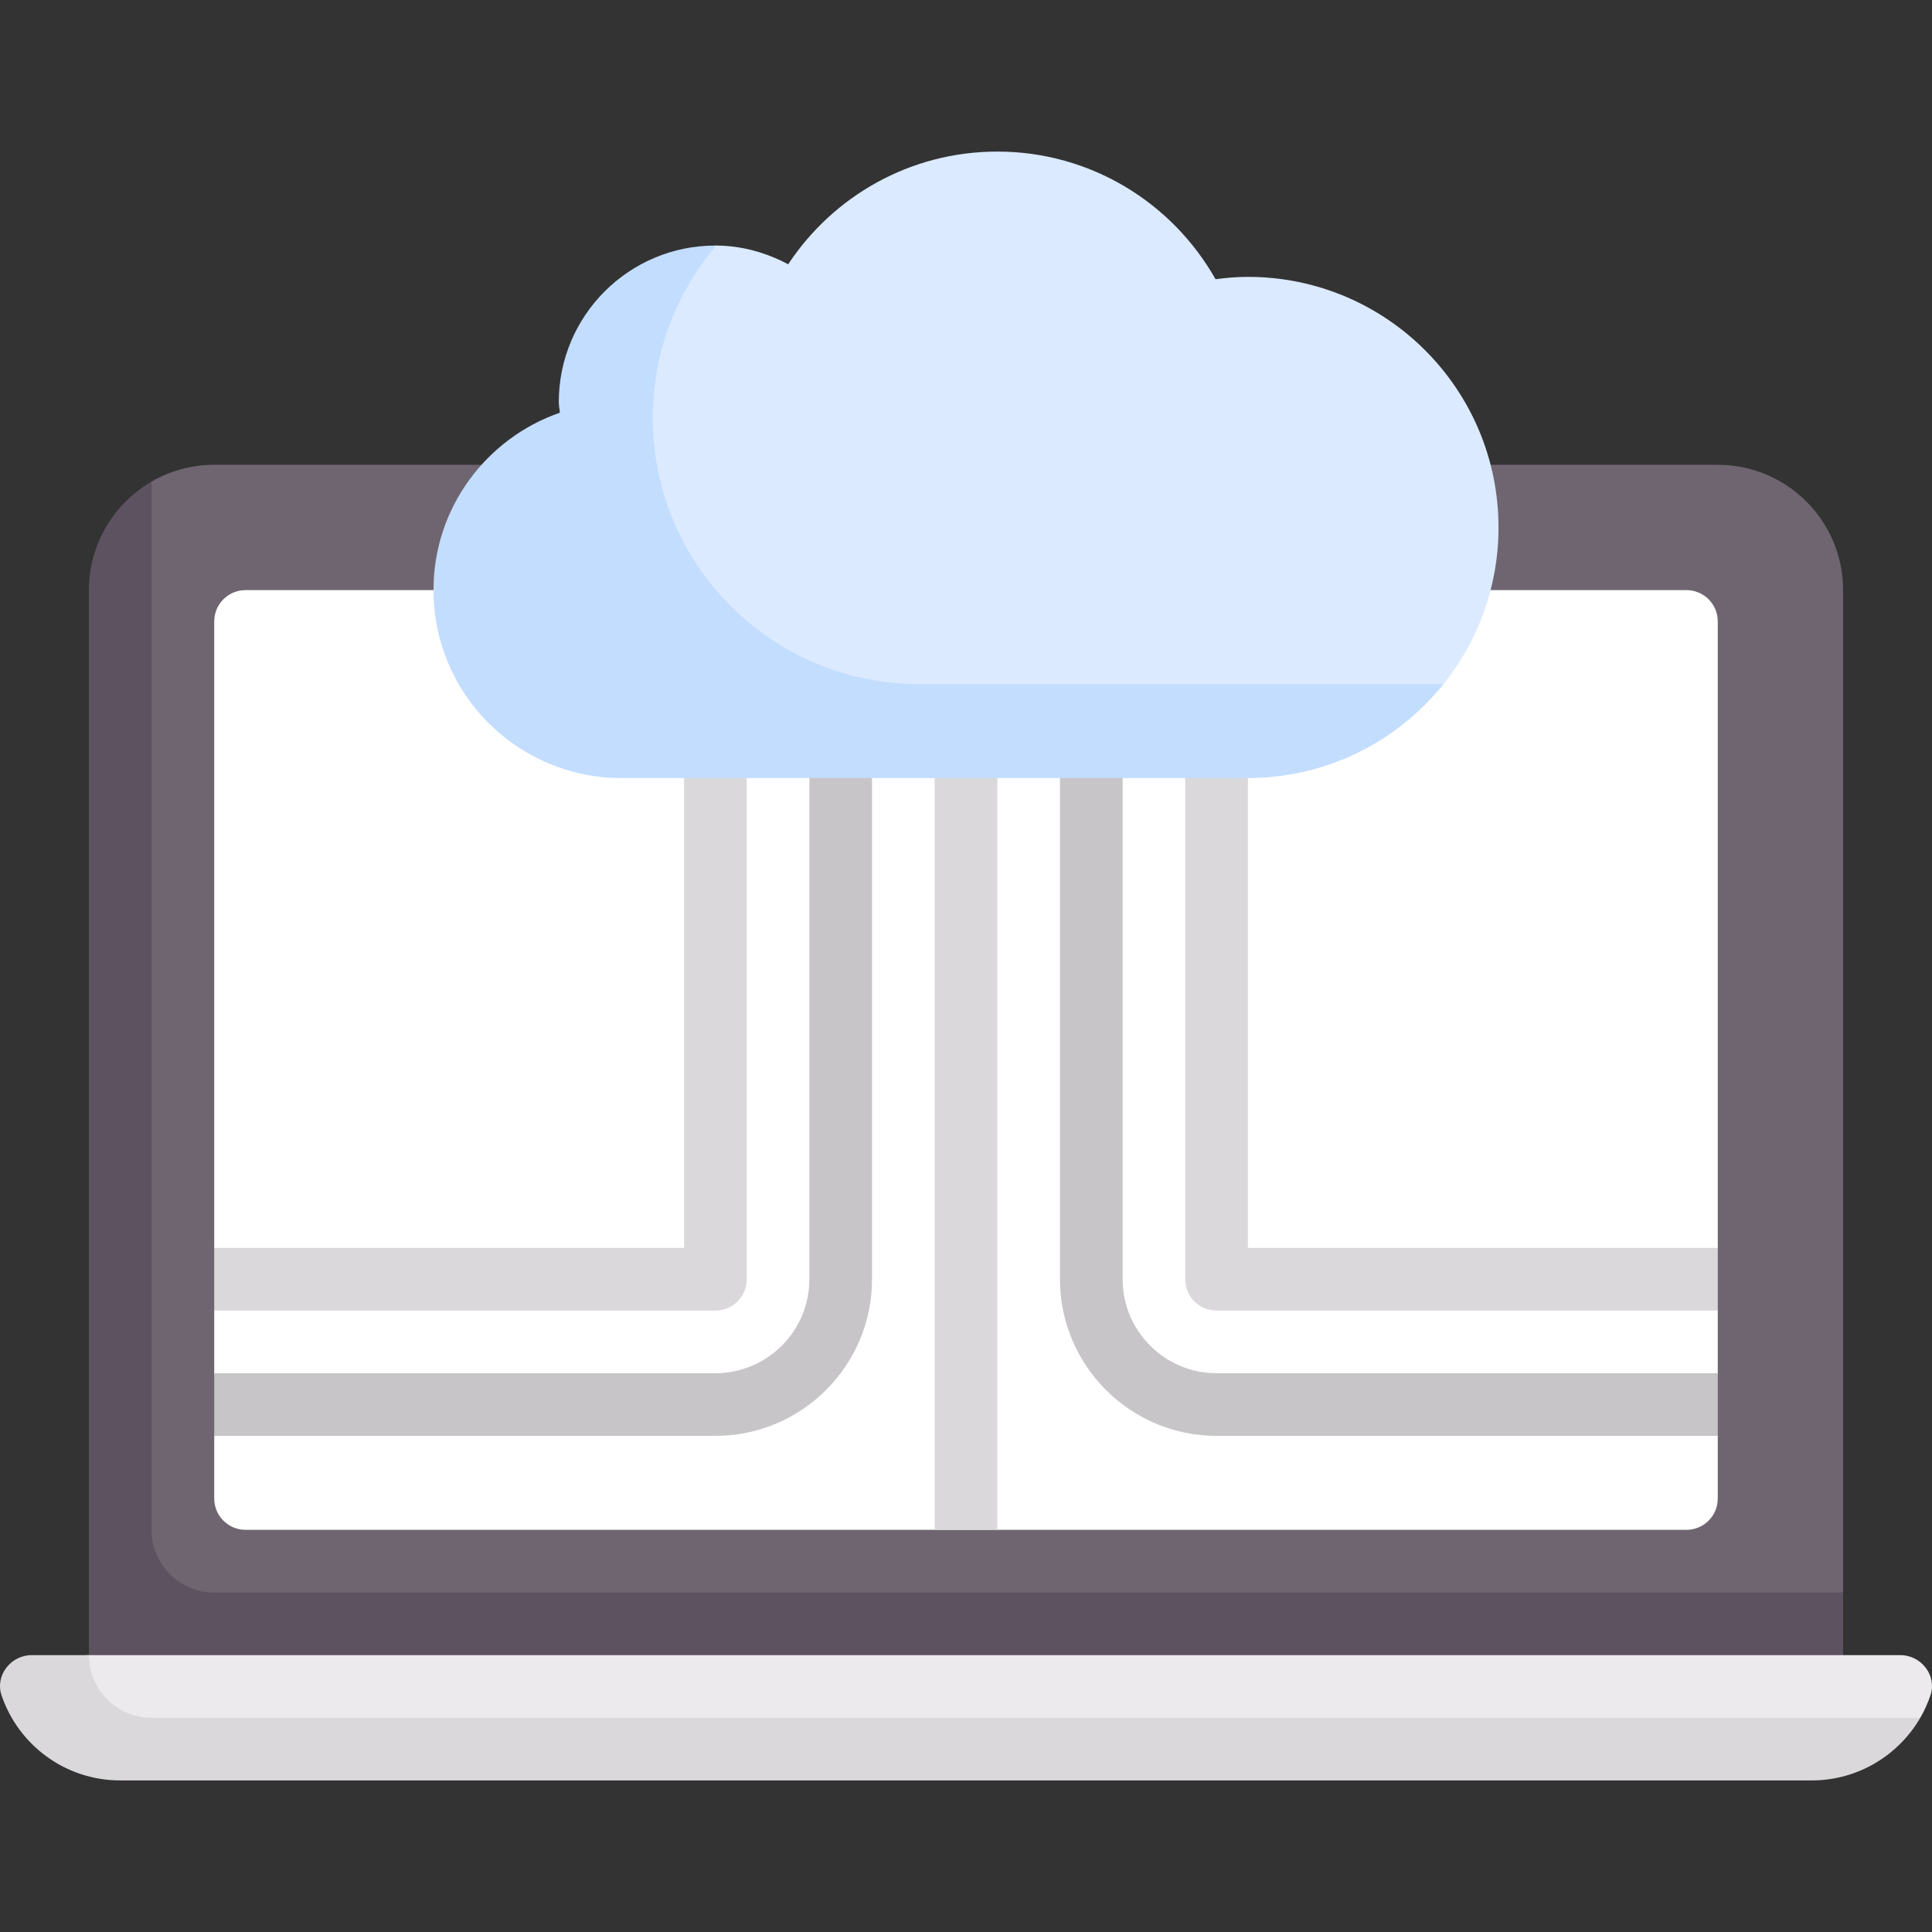 <?xml version="1.0" encoding="iso-8859-1"?>
<!-- Generator: Adobe Illustrator 23.0.6, SVG Export Plug-In . SVG Version: 6.00 Build 0)  -->
<svg version="1.1" id="Capa_1" xmlns="http://www.w3.org/2000/svg" xmlns:xlink="http://www.w3.org/1999/xlink" x="0px" y="0px"
	 viewBox="0 0 512 512" style="enable-background:new 0 0 512 512;" xml:space="preserve">
<rect x="0" y="0" width="512" height="512" fill="#333333" stroke="none"/>
<g>
	<path style="fill:#6F6571;" d="M455.228,123.181H56.771c-6.047,0-11.717,1.617-16.601,4.441L31,156.386v298.843l457.433-33.205
		V156.386C488.433,138.047,473.567,123.181,455.228,123.181z"/>
	<path style="fill:#FFFFFF;" d="M446.927,405.421H65.073c-4.585,0-8.301-3.717-8.301-8.301v-16.602L62,373.333l-5.228-9.418v-16.602
		L62,338.667l-5.228-7.956V164.687c0-4.585,3.717-8.301,8.301-8.301h381.854c4.585,0,8.301,3.717,8.301,8.301V330.71L450,339
		l5.228,8.313v16.602L450,372.25l5.228,8.268v16.602C455.228,401.705,451.512,405.421,446.927,405.421z"/>
	<path style="fill:#5D5360;" d="M40.169,405.421V127.619c-9.883,5.752-16.602,16.507-16.602,28.766v298.843h464.866v-33.205H56.771
		C47.602,422.023,40.169,414.59,40.169,405.421z"/>
	<path style="fill:#ECEAEC;" d="M23.567,438.626c-5.546,0-9.766,5.411-7.986,10.664c4.442,13.107,16.847,17.044,31.455,17.044
		h433.096l28.763-11.107c1.082-1.871,1.987-3.858,2.692-5.937c1.78-5.252-2.441-10.663-7.986-10.663L23.567,438.626z"/>
	<g>
		<rect x="247.699" y="189.59" style="fill:#DAD8DB;" width="16.602" height="215.831"/>
	</g>
	<g>
		<path style="fill:#C8C5C9;" d="M189.59,380.518H56.771v-16.602H189.59c13.733,0,24.904-11.171,24.904-24.904V189.59h16.602
			v149.421C231.096,361.897,212.475,380.518,189.59,380.518z"/>
	</g>
	<g>
		<path style="fill:#DAD8DB;" d="M189.59,347.313H56.771V330.71h124.518V189.59h16.602v149.421
			C197.891,343.6,194.179,347.313,189.59,347.313z"/>
	</g>
	<g>
		<path style="fill:#C8C5C9;" d="M455.228,380.518H322.409c-22.885,0-41.506-18.621-41.506-41.506V189.59h16.602v149.421
			c0,13.733,11.171,24.904,24.904,24.904h132.819V380.518z"/>
	</g>
	<g>
		<path style="fill:#DAD8DB;" d="M455.228,347.313H322.409c-4.588,0-8.301-3.713-8.301-8.301V189.59h16.602v141.12h124.518V347.313z
			"/>
	</g>
	<path style="fill:#DAD8DB;" d="M23.567,438.626L23.567,438.626l-15.168,0c-5.545,0-9.766,5.411-7.986,10.663
		c4.442,13.108,16.846,22.542,31.455,22.542h448.264c12.272,0,23.018-6.702,28.766-16.602H40.169
		C31,455.228,23.567,447.795,23.567,438.626z"/>
	<path style="fill:#DBEAFF;" d="M330.71,73.374c-2.915,0-5.766,0.252-8.582,0.617c-11.396-20.176-33.003-33.821-57.827-33.821
		c-23.168,0-43.541,11.881-55.423,29.865c-5.725-3.03-12.145-4.92-19.062-4.961c-0.075,0-0.154-0.023-0.225-0.001
		c-23.924,7.594-35.257,19.004-35.257,41.927c0,0.957-4.397,11.393-4.333,12.333c-19.48,6.764-24,15.269-24,37.052
		C126,183.893,137.179,199,164.687,199H330.71l51.843-17.71c9.114-11.369,14.566-25.801,14.566-41.507
		C397.12,103.106,367.387,73.374,330.71,73.374z"/>
	<path style="fill:#C3DDFF;" d="M243.548,181.289c-38.969,0-70.56-31.591-70.56-70.56c0-17.419,6.366-33.351,16.827-45.659
		c-0.068-0.001-0.157,0.002-0.225,0.002c-22.923,0-41.506,18.583-41.506,41.506c0,0.957,0.217,1.851,0.281,2.792
		c-19.48,6.764-33.486,25.232-33.486,47.015c0,27.508,22.299,49.807,49.807,49.807H330.71c20.961,0,39.671-9.735,51.842-24.904
		H243.548z"/>
</g>
<g>
</g>
<g>
</g>
<g>
</g>
<g>
</g>
<g>
</g>
<g>
</g>
<g>
</g>
<g>
</g>
<g>
</g>
<g>
</g>
<g>
</g>
<g>
</g>
<g>
</g>
<g>
</g>
<g>
</g>
</svg>
